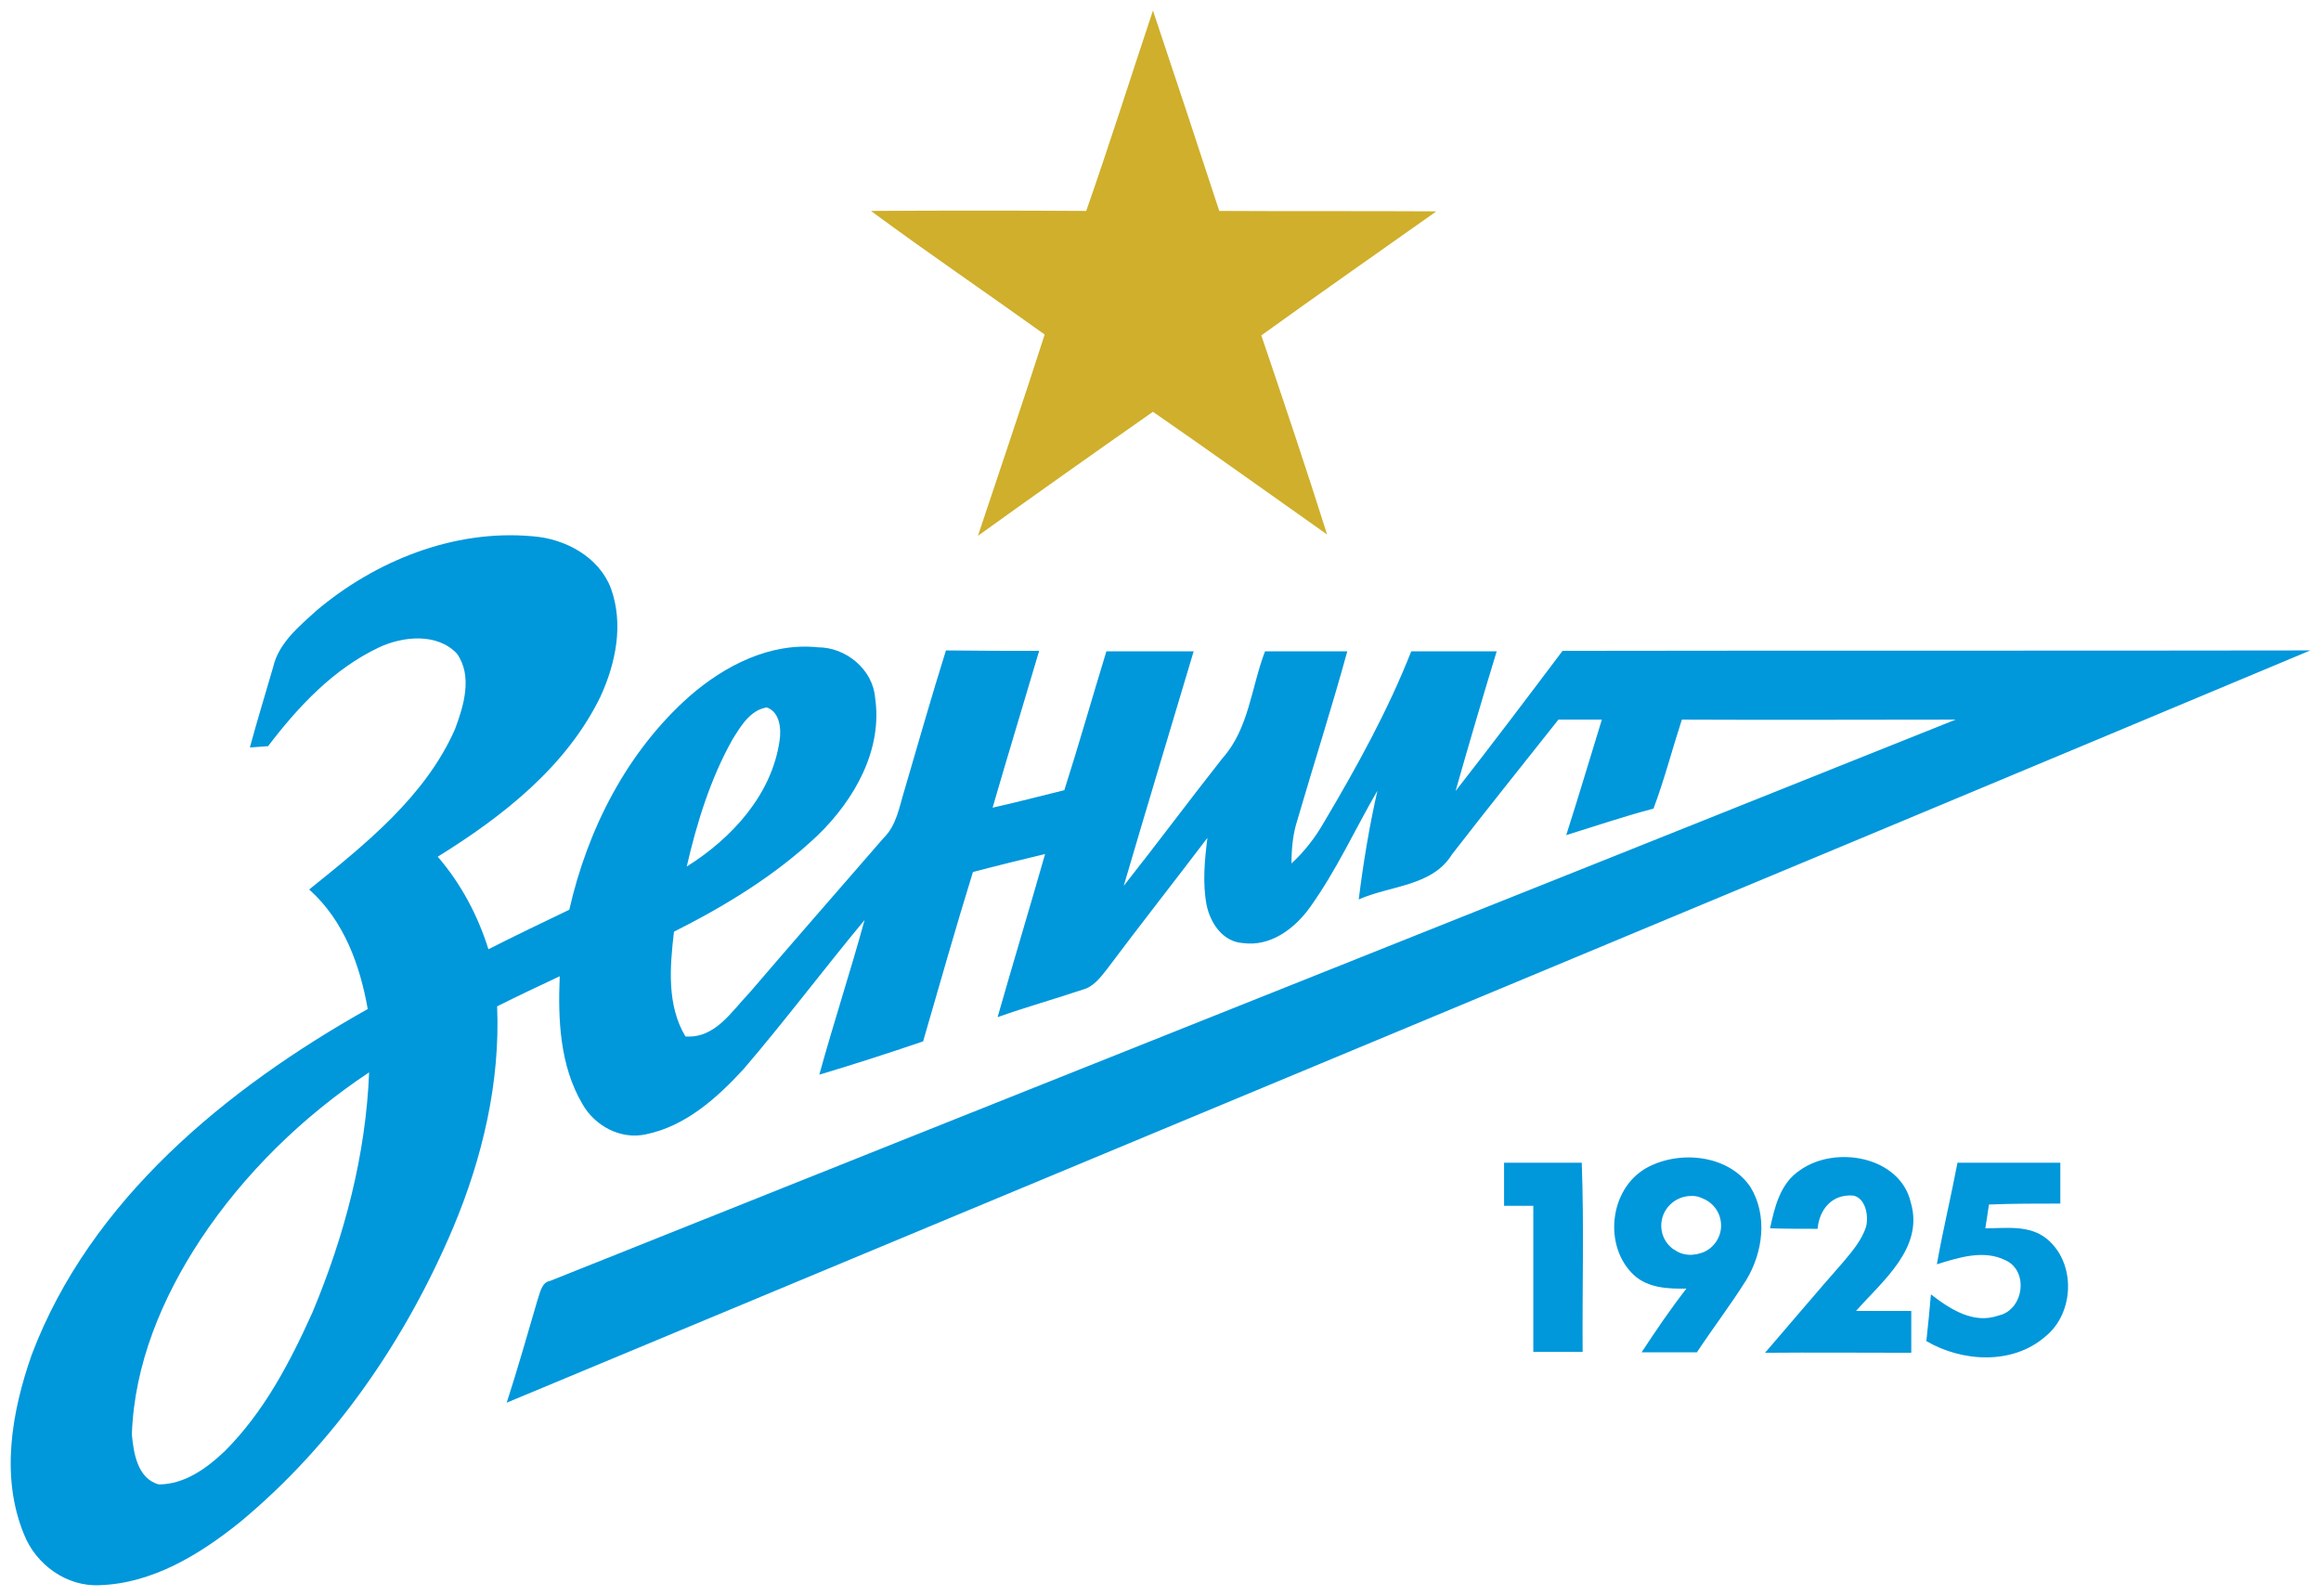 <?xml version="1.0" encoding="UTF-8"?> <svg xmlns="http://www.w3.org/2000/svg" width="32" height="22" viewBox="0 0 32 22" fill="none"><g clip-path="url(#clip0_451_3)"><path d="M13.483 7.387C14.284 6.811 15.09 6.241 15.896 5.677C16.703 6.235 17.497 6.805 18.297 7.369C18.007 6.451 17.699 5.535 17.39 4.624C18.19 4.048 18.997 3.484 19.803 2.914C18.808 2.908 17.812 2.914 16.81 2.908C16.508 1.985 16.205 1.068 15.896 0.145C15.588 1.068 15.297 1.991 14.976 2.908C13.987 2.902 12.998 2.902 12.008 2.908C12.796 3.49 13.609 4.042 14.403 4.612C14.107 5.535 13.792 6.458 13.483 7.387Z" fill="#CFAF2B"></path><path d="M7.408 17.932C7.27 18.402 7.137 18.873 6.986 19.338C15.273 15.881 23.572 12.437 31.853 8.967C28.418 8.973 24.984 8.967 21.543 8.973C21.058 9.618 20.566 10.268 20.068 10.906C20.251 10.262 20.44 9.618 20.635 8.98C20.245 8.98 19.848 8.98 19.457 8.98C19.135 9.797 18.707 10.572 18.259 11.328C18.14 11.538 17.989 11.736 17.806 11.904C17.806 11.699 17.825 11.495 17.888 11.303C18.114 10.528 18.361 9.76 18.575 8.98C18.197 8.98 17.819 8.98 17.441 8.98C17.251 9.475 17.22 10.045 16.854 10.454C16.395 11.036 15.953 11.631 15.493 12.213C15.809 11.135 16.136 10.057 16.457 8.98C16.054 8.98 15.657 8.98 15.254 8.98C15.058 9.618 14.876 10.262 14.674 10.894C14.346 10.974 14.019 11.061 13.685 11.135C13.893 10.417 14.113 9.698 14.327 8.973C13.899 8.973 13.471 8.973 13.042 8.967C12.84 9.611 12.657 10.256 12.468 10.9C12.399 11.123 12.361 11.377 12.185 11.55C11.567 12.262 10.943 12.975 10.332 13.688C10.087 13.942 9.86 14.32 9.45 14.289C9.191 13.855 9.236 13.328 9.292 12.845C10.005 12.486 10.698 12.064 11.277 11.513C11.781 11.024 12.172 10.336 12.065 9.618C12.034 9.233 11.668 8.924 11.277 8.924C10.616 8.855 9.992 9.178 9.513 9.593C8.643 10.361 8.101 11.433 7.849 12.542C7.477 12.721 7.099 12.901 6.734 13.087C6.589 12.623 6.356 12.182 6.035 11.811C6.936 11.253 7.811 10.565 8.278 9.605C8.492 9.14 8.6 8.602 8.423 8.112C8.259 7.678 7.793 7.425 7.339 7.393C6.255 7.295 5.171 7.734 4.358 8.422C4.119 8.639 3.841 8.868 3.766 9.196C3.659 9.568 3.545 9.934 3.445 10.305C3.526 10.299 3.614 10.293 3.696 10.287C4.112 9.741 4.598 9.221 5.228 8.924C5.561 8.769 6.028 8.725 6.299 9.01C6.519 9.32 6.394 9.729 6.274 10.051C5.864 10.981 5.039 11.637 4.263 12.263C4.742 12.691 4.963 13.304 5.07 13.911C3.117 15.008 1.245 16.544 0.438 18.675C0.161 19.462 0.004 20.36 0.331 21.153C0.495 21.569 0.917 21.878 1.377 21.854C2.102 21.829 2.751 21.432 3.3 20.992C4.61 19.909 5.593 18.471 6.249 16.922C6.652 15.962 6.898 14.921 6.854 13.874C7.137 13.732 7.427 13.595 7.717 13.459C7.692 14.053 7.717 14.691 8.032 15.224C8.202 15.522 8.555 15.714 8.902 15.639C9.45 15.528 9.885 15.138 10.25 14.741C10.824 14.072 11.353 13.366 11.92 12.684C11.725 13.396 11.492 14.103 11.296 14.816C11.775 14.673 12.254 14.518 12.727 14.357C12.954 13.576 13.174 12.796 13.414 12.022C13.748 11.934 14.075 11.854 14.409 11.774C14.195 12.523 13.968 13.273 13.754 14.023C14.139 13.886 14.536 13.775 14.926 13.644C15.071 13.607 15.165 13.484 15.254 13.372C15.714 12.758 16.186 12.158 16.647 11.551C16.609 11.854 16.578 12.17 16.635 12.474C16.685 12.721 16.855 12.982 17.132 13.001C17.516 13.056 17.85 12.802 18.059 12.511C18.424 12.003 18.682 11.433 18.991 10.9C18.878 11.396 18.796 11.897 18.733 12.4C19.168 12.207 19.747 12.22 20.018 11.78C20.503 11.154 20.995 10.541 21.486 9.921C21.688 9.921 21.884 9.921 22.085 9.921C21.921 10.454 21.764 10.981 21.594 11.513C21.997 11.389 22.394 11.253 22.797 11.148C22.948 10.745 23.055 10.33 23.188 9.921C24.448 9.927 25.703 9.921 26.963 9.921C20.51 12.505 14.044 15.076 7.585 17.659C7.465 17.678 7.446 17.826 7.408 17.932ZM10.099 10.194C10.212 10.014 10.339 9.791 10.571 9.753C10.754 9.816 10.773 10.051 10.748 10.212C10.641 10.955 10.092 11.556 9.468 11.947C9.608 11.34 9.796 10.733 10.099 10.194ZM4.308 18.093C3.999 18.78 3.639 19.468 3.098 20.007C2.852 20.242 2.543 20.465 2.19 20.465C1.894 20.385 1.843 20.032 1.818 19.778C1.85 18.811 2.234 17.894 2.764 17.089C3.368 16.178 4.175 15.391 5.089 14.784C5.044 15.925 4.749 17.039 4.308 18.093Z" fill="#0097DB"></path><path d="M21.808 16.03C21.449 16.03 21.096 16.03 20.737 16.03C20.737 16.228 20.737 16.426 20.737 16.624C20.869 16.624 21.001 16.624 21.14 16.624C21.14 17.294 21.14 17.969 21.14 18.638C21.366 18.638 21.593 18.638 21.82 18.638C21.814 17.77 21.84 16.903 21.808 16.03Z" fill="#0097DB"></path><path d="M26.345 16.581C26.2 15.943 25.305 15.782 24.814 16.135C24.543 16.315 24.467 16.643 24.404 16.934C24.625 16.941 24.839 16.941 25.059 16.941C25.084 16.674 25.255 16.463 25.545 16.482C25.708 16.506 25.771 16.742 25.727 16.916C25.665 17.101 25.538 17.25 25.413 17.399C25.047 17.814 24.694 18.235 24.335 18.65C25.003 18.644 25.677 18.65 26.351 18.65C26.351 18.458 26.351 18.266 26.351 18.074C26.099 18.074 25.841 18.074 25.589 18.074C25.954 17.659 26.528 17.207 26.345 16.581Z" fill="#0097DB"></path><path d="M28.217 17.077C27.977 16.884 27.656 16.934 27.372 16.934C27.392 16.823 27.404 16.717 27.422 16.606C27.75 16.593 28.078 16.593 28.406 16.593C28.406 16.408 28.406 16.215 28.406 16.03C27.933 16.03 27.461 16.03 26.988 16.03C26.9 16.494 26.786 16.965 26.704 17.43C27.007 17.337 27.347 17.225 27.649 17.374C27.977 17.522 27.901 18.062 27.555 18.136C27.209 18.26 26.887 18.049 26.622 17.845C26.603 18.055 26.584 18.272 26.559 18.489C27.057 18.78 27.75 18.817 28.198 18.427C28.601 18.105 28.627 17.411 28.217 17.077Z" fill="#0097DB"></path><path d="M24.133 16.364C23.831 15.918 23.15 15.85 22.696 16.104C22.186 16.395 22.104 17.182 22.526 17.578C22.721 17.758 22.999 17.77 23.251 17.765C23.03 18.049 22.828 18.346 22.633 18.644C22.885 18.644 23.144 18.644 23.395 18.644C23.616 18.31 23.862 17.988 24.076 17.647C24.309 17.262 24.372 16.754 24.133 16.364ZM23.484 16.526C23.629 16.587 23.729 16.73 23.729 16.897C23.729 17.058 23.629 17.201 23.49 17.262C23.49 17.262 23.402 17.294 23.37 17.294C23.351 17.294 23.332 17.3 23.314 17.3C23.225 17.3 23.143 17.275 23.08 17.225H23.074C23.049 17.207 23.03 17.188 23.011 17.17C22.942 17.095 22.904 17.002 22.904 16.897C22.904 16.674 23.087 16.488 23.32 16.488C23.345 16.488 23.37 16.488 23.395 16.494C23.427 16.5 23.484 16.526 23.484 16.526Z" fill="#0097DB"></path></g><defs><clipPath id="clip0_451_3"><rect width="32" height="22" fill="white"></rect></clipPath></defs></svg> 